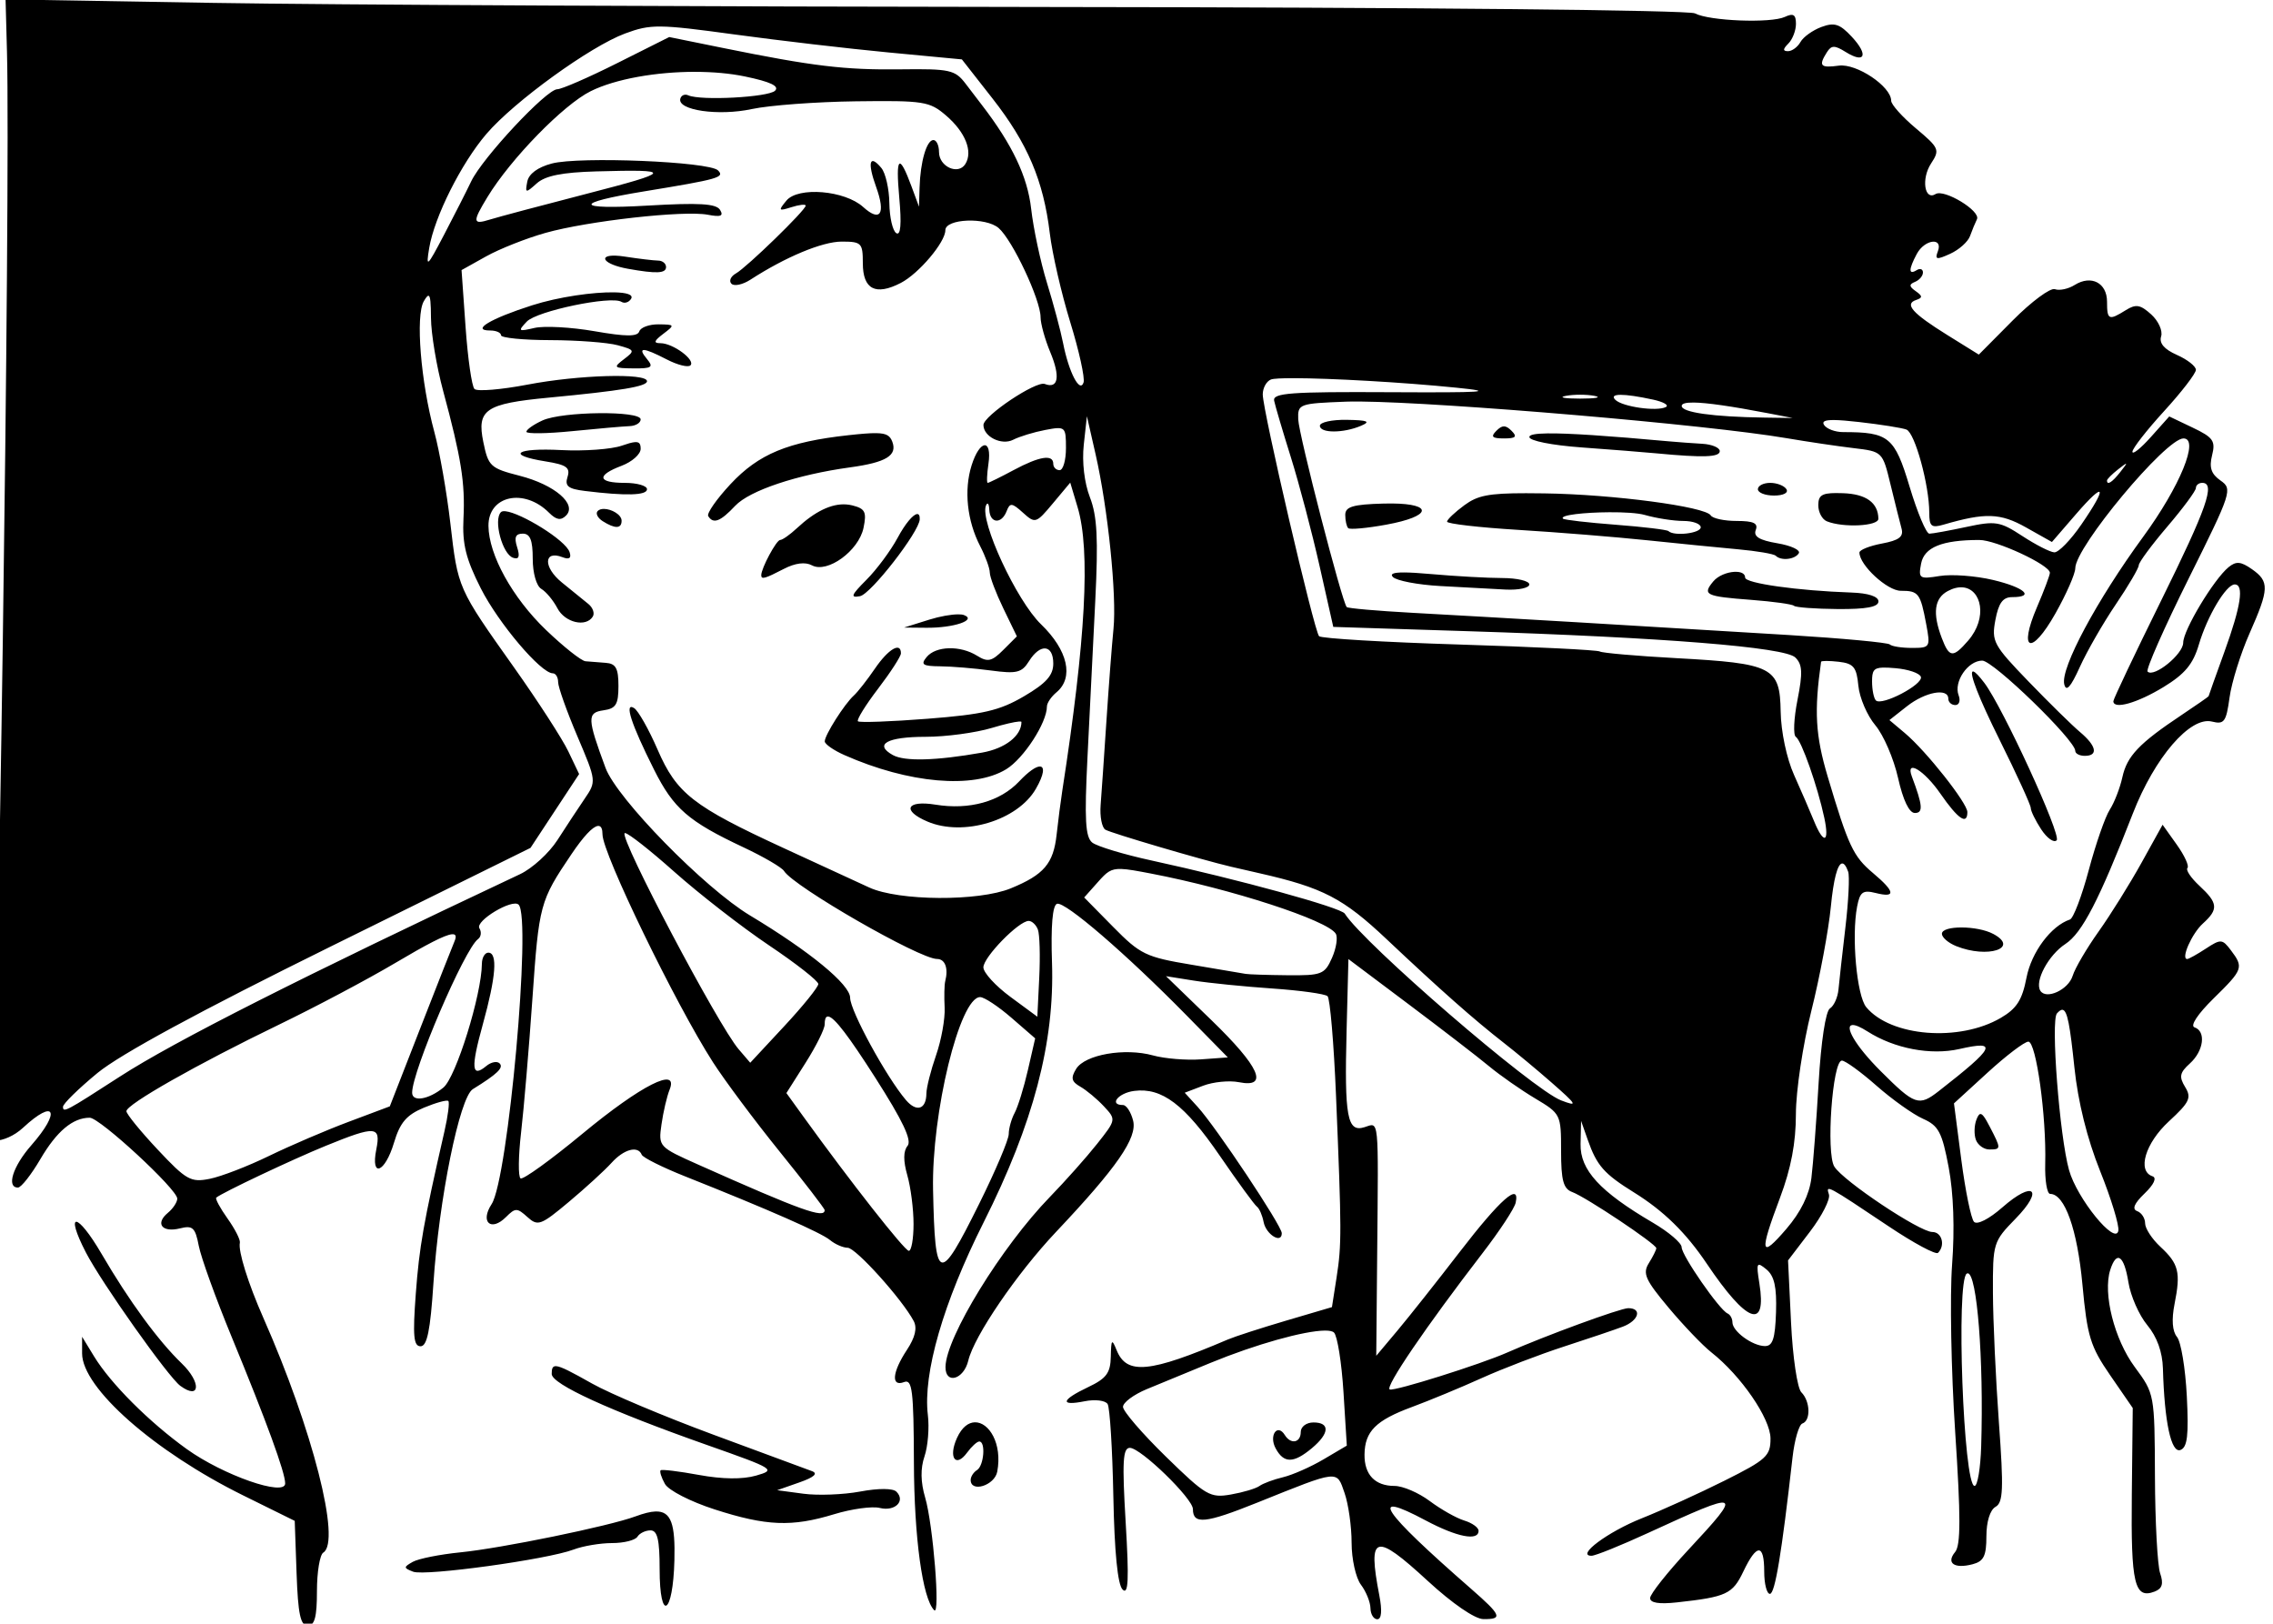 <?xml version="1.0" encoding="UTF-8"?>
<svg width="94.89mm" height="67.774mm" version="1.1" viewBox="0 0 94.89 67.774" xmlns="http://www.w3.org/2000/svg">
<g transform="translate(320.22 16.313)">
<path transform="scale(.265)" d="m-1207.5-61.654 0.223 8.326c0.576 21.606-1.514 168.43-2.414 169.57-2.055 2.586 2.116 2.458 4.93-0.15 5.056-4.689 6.037-2.623 1.31 2.76-2.901 3.303-3.956 6.652-2.096 6.652 0.498 0 2.087-2.018 3.531-4.482 2.577-4.397 5.108-6.518 7.775-6.518 1.588 0 13.789 11.277 13.789 12.744 0 0.556-0.669 1.566-1.488 2.246-2.04 1.693-0.895 3.145 1.924 2.438 1.995-0.501 2.401-0.123 2.951 2.746 0.351 1.83 2.678 8.276 5.172 14.326 5.524 13.402 8.441 21.387 8.441 23.104 0 2.119-9.761-1.287-15.5-5.408-5.936-4.263-11.995-10.321-14.607-14.605l-1.885-3.09v2.619c-0.01 5.429 11.37 15.457 25.394 22.381l8.102 4 0.291 8.25c0.227 6.432 0.612 8.25 1.75 8.25 1.101 0 1.459-1.339 1.459-5.441 0-2.993 0.45-5.719 1-6.059 2.828-1.748-1.682-19.404-9.453-36.998-2.392-5.416-3.985-10.517-3.689-11.816 0.102-0.448-0.771-2.163-1.943-3.809-1.172-1.646-1.971-3.127-1.774-3.293 0.951-0.796 12.019-6.031 17.283-8.174 7.84-3.192 8.67-3.129 7.926 0.59-0.911 4.555 1.364 3.69 2.787-1.061 0.952-3.177 1.973-4.377 4.693-5.514 1.913-0.799 3.654-1.276 3.869-1.061 0.215 0.215-0.059 2.359-0.609 4.764-3.32 14.515-3.964 18.175-4.519 25.621-0.495 6.627-0.347 8.25 0.756 8.25 1.028 0 1.536-2.486 2.022-9.893 0.871-13.283 4.123-29.32 6.207-30.607 3.864-2.386 4.898-3.381 4.219-4.061-0.398-0.398-1.338-0.213-2.09 0.41-2.336 1.939-2.467 0.342-0.541-6.604 2.067-7.47 2.354-11.246 0.854-11.246-0.55 0-1.004 0.787-1.012 1.75-0.033 4.862-4.083 17.88-6.066 19.5-2.319 1.894-4.922 2.323-4.922 0.811 0-3.401 8.26-22.659 10.379-24.199 0.483-0.351 0.58-1.119 0.217-1.707-0.71-1.148 5.194-4.698 6.178-3.715 2.062 2.062-1.649 43.195-4.256 47.174-1.853 2.827-0.094 4.393 2.273 2.025 1.464-1.463 1.745-1.464 3.367 4e-3 1.644 1.488 2.112 1.317 6.557-2.408 2.632-2.206 5.644-4.962 6.691-6.123 1.95-2.161 4.167-2.76 4.762-1.285 0.183 0.454 3.257 1.99 6.832 3.412 13.195 5.249 21.418 8.863 22.826 10.031 0.795 0.66 2.051 1.207 2.791 1.215 1.28 0.014 8.535 8.064 10.387 11.523 0.591 1.104 0.249 2.576-1.059 4.561-2.328 3.531-2.533 5.872-0.445 5.07 1.285-0.493 1.507 1.315 1.545 12.643 0.04 11.863 1.355 21.45 3.193 23.289 0.991 0.991-0.168-13.493-1.418-17.729-0.722-2.448-0.757-4.599-0.105-6.5 0.534-1.563 0.773-4.492 0.529-6.508-0.794-6.567 2.43-17.706 8.777-30.334 7.852-15.621 11.202-28.332 10.779-40.916-0.195-5.797 0.08-9.043 0.789-9.279 1.249-0.417 10.894 7.889 20.41 17.578l6.5 6.617-4.217 0.307c-2.32 0.168-5.728-0.111-7.574-0.621-4.447-1.228-10.717-0.132-12.1 2.117-0.882 1.435-0.749 2.009 0.656 2.809 0.971 0.553 2.643 1.947 3.715 3.098 1.94 2.082 1.935 2.11-1.076 5.912-1.664 2.101-5.007 5.859-7.428 8.35-7.616 7.836-16.395 22.126-16.453 26.779-0.035 2.819 2.877 2.008 3.592-1 0.915-3.853 7.652-13.73 13.811-20.25 9.602-10.164 12.834-14.829 12.154-17.539-0.34-1.354-1.058-2.461-1.598-2.461-2.263 0-0.755-1.897 1.768-2.223 4.369-0.564 7.954 2.151 13.484 10.213 2.834 4.131 5.463 7.735 5.844 8.01 0.38 0.275 0.856 1.364 1.057 2.418 0.377 1.976 2.865 3.514 2.865 1.772 0-1.174-10.385-16.766-13.26-19.908l-2.031-2.221 2.897-1.103c1.593-0.607 4.132-0.856 5.644-0.555 4.773 0.951 3.275-2.411-4.371-9.809l-7.121-6.891 4.371 0.697c2.404 0.383 7.971 0.943 12.371 1.244 4.4 0.302 8.319 0.846 8.709 1.211 0.39 0.365 0.991 7.409 1.334 15.654 0.892 21.44 0.898 23.463 0.088 28.658l-0.729 4.666-7.201 2.123c-3.961 1.168-8.101 2.509-9.201 2.978-12.343 5.269-15.93 5.613-17.518 1.682-0.748-1.853-0.862-1.724-0.918 1.02-0.052 2.574-0.692 3.434-3.564 4.797-4.278 2.03-4.518 3.02-0.539 2.225 1.63-0.326 3.25-0.128 3.602 0.441 0.352 0.569 0.758 7.108 0.902 14.531 0.171 8.774 0.68 13.913 1.453 14.684 0.919 0.916 1.032-1.484 0.49-10.564-0.571-9.579-0.45-11.75 0.658-11.75 1.71 0 9.934 7.988 9.934 9.648 0 2.468 1.944 2.272 10.143-1.022 12.993-5.22 12.475-5.161 13.748-1.51 0.61 1.75 1.109 5.277 1.109 7.84 0 2.563 0.661 5.534 1.469 6.602 0.807 1.068 1.481 2.729 1.5 3.691 0.018 0.963 0.501 1.75 1.076 1.75 0.67 0 0.786-1.347 0.322-3.75-1.86-9.644-0.727-9.982 7.641-2.277 3.857 3.551 7.406 5.989 8.742 6.004 3.118 0.033 2.866-0.587-1.961-4.801-14.135-12.338-16.33-15.643-7.139-10.75 4.947 2.634 8.35 3.302 8.35 1.641 0-0.513-1.012-1.239-2.25-1.615-1.238-0.376-3.683-1.755-5.434-3.066-1.751-1.311-4.247-2.385-5.549-2.385-3.079 0-4.774-1.772-4.734-4.949 0.045-3.644 1.775-5.38 7.467-7.482 2.75-1.016 7.7-3.067 11-4.559 3.3-1.491 9.15-3.731 13-4.979 3.85-1.248 8.012-2.656 9.25-3.129 2.497-0.954 3.052-2.902 0.826-2.902-1.232 0-13.111 4.354-19.076 6.992-4.225 1.869-17.701 6.106-18.49 5.814-0.831-0.307 5.684-9.877 14.678-21.557 2.647-3.437 4.968-6.974 5.158-7.863 0.706-3.302-2.415-0.559-8.809 7.746-3.596 4.67-8.026 10.264-9.846 12.43l-3.309 3.938 0.146-16c0.201-21.997 0.326-20.747-1.996-20.01-2.72 0.863-3.174-1.595-2.822-15.234l0.289-11.246 9.5 7.131c5.225 3.921 10.918 8.306 12.648 9.744 1.731 1.438 4.993 3.718 7.25 5.066 4.055 2.422 4.102 2.52 4.102 8.281 0 4.642 0.357 5.961 1.75 6.471 2.166 0.793 13.25 8.194 13.25 8.848 0 0.262-0.53 1.324-1.178 2.361-1.007 1.613-0.559 2.623 3.096 6.988 2.35 2.807 5.387 5.981 6.75 7.053 4.681 3.682 9.311 10.423 9.322 13.568 9e-3 2.753-0.633 3.342-7.24 6.646-3.987 1.994-9.845 4.658-13.018 5.92-5.365 2.134-10.44 5.912-7.941 5.912 0.605 0 4.611-1.616 8.904-3.59 14.819-6.814 15.062-6.71 6.332 2.672-3.285 3.53-5.985 6.937-6 7.572-0.018 0.768 1.398 0.998 4.223 0.688 7.807-0.858 8.764-1.303 10.465-4.869 2.112-4.429 3.285-4.418 3.285 0.027 0 1.925 0.403 3.5 0.896 3.5 0.802 0 1.853-6.333 3.566-21.5 0.311-2.75 1.008-5.151 1.551-5.334 1.346-0.455 1.246-3.508-0.162-4.916-0.635-0.635-1.362-5.545-1.623-10.963l-0.473-9.812 3.445-4.516c1.895-2.483 3.244-5.128 2.994-5.877-0.535-1.605-0.344-1.502 9.438 5.045 3.923 2.626 7.41 4.498 7.75 4.158 1.18-1.18 0.608-3.285-0.893-3.285-2.001 0-14.011-8.009-15.441-10.297-1.335-2.135-0.301-16.703 1.186-16.703 0.527 0 2.983 1.781 5.455 3.957 2.472 2.176 5.771 4.521 7.33 5.211 2.451 1.085 2.999 2.123 4.043 7.658 0.763 4.045 0.961 9.678 0.537 15.297-0.369 4.892-0.151 16.766 0.486 26.387 0.884 13.342 0.881 17.827-0.012 18.902-1.453 1.751-0.127 2.677 2.754 1.924 1.755-0.459 2.174-1.308 2.174-4.402 0-2.295 0.577-4.157 1.438-4.639 1.208-0.676 1.294-2.801 0.531-13.301-0.499-6.872-0.924-16.074-0.939-20.451-0.03-7.8 0.041-8.032 3.561-11.637 4.537-4.646 2.837-6.098-2.082-1.779-2.083 1.829-3.97 2.79-4.459 2.272-0.466-0.494-1.368-4.895-2.004-9.779l-1.154-8.881 5.305-4.854c2.917-2.67 5.802-4.861 6.41-4.869 1.232-0.017 2.86 11.758 2.66 19.234-0.07 2.612 0.28 4.75 0.779 4.75 2.289 0 4.282 5.592 5.082 14.262 0.755 8.177 1.235 9.751 4.387 14.326l3.541 5.139-0.148 13.715c-0.152 13.994 0.421 16.416 3.596 15.197 1.201-0.461 1.431-1.228 0.867-2.883-0.423-1.24-0.792-8.106-0.818-15.256-0.051-12.966-0.06-13.012-3.188-17.242-3.212-4.346-5.036-11.565-3.859-15.271 0.995-3.135 2.185-2.332 2.867 1.936 0.345 2.157 1.683 5.195 2.975 6.75 1.528 1.84 2.388 4.225 2.461 6.828 0.239 8.466 1.302 13.396 2.766 12.834 1.089-0.418 1.312-2.311 0.998-8.482-0.222-4.37-0.918-8.565-1.547-9.322-0.738-0.89-0.874-2.731-0.383-5.203 0.991-4.988 0.66-6.318-2.236-9.002-1.323-1.226-2.404-2.888-2.404-3.693s-0.562-1.67-1.25-1.922c-0.846-0.31-0.47-1.207 1.166-2.777 1.473-1.415 1.961-2.472 1.25-2.709-2.455-0.818-1.141-5.22 2.584-8.654 3.26-3.006 3.594-3.711 2.557-5.408-0.989-1.617-0.861-2.253 0.75-3.711 2.183-1.975 2.576-5.072 0.723-5.689-0.72-0.24 0.51-2.102 3-4.543 4.666-4.574 4.781-4.892 2.727-7.606-1.343-1.775-1.583-1.792-3.934-0.252-1.376 0.902-2.7 1.641-2.943 1.641-1.043 0 0.732-4.016 2.471-5.59 2.486-2.25 2.397-3.22-0.539-5.941-1.341-1.243-2.192-2.506-1.891-2.807 0.301-0.301-0.456-1.958-1.684-3.682l-2.232-3.133-3.33 6.008c-1.831 3.304-4.871 8.176-6.756 10.826-1.885 2.65-3.72 5.783-4.08 6.961-0.672 2.199-4.187 3.818-5.096 2.348-0.925-1.497 1.283-5.614 3.947-7.359 2.642-1.731 5.302-6.875 10.637-20.576 3.432-8.815 9.033-15.316 12.455-14.457 1.926 0.483 2.244 0.048 2.769-3.783 0.326-2.381 1.743-6.925 3.147-10.1 3.112-7.037 3.155-8.179 0.371-10.129-1.738-1.217-2.486-1.28-3.672-0.307-2.336 1.917-7.146 9.921-7.146 11.893 0 1.812-4.611 5.551-5.611 4.551-0.302-0.302 2.604-6.885 6.459-14.629 6.795-13.652 6.949-14.124 5.031-15.467-1.476-1.034-1.813-2.042-1.328-3.975 0.567-2.261 0.181-2.813-3.049-4.354l-3.699-1.764-2.902 3.248c-1.596 1.786-2.9 2.827-2.9 2.312 0-0.514 2.25-3.397 5-6.406 2.75-3.009 5-5.932 5-6.496 0-0.564-1.347-1.621-2.992-2.35-2.005-0.887-2.825-1.849-2.486-2.916 0.278-0.876-0.426-2.434-1.565-3.465-1.706-1.544-2.409-1.662-4-0.668-2.683 1.675-2.957 1.552-2.957-1.326 0-2.978-2.49-4.269-5.094-2.643-1.005 0.628-2.408 0.927-3.117 0.666-0.709-0.261-3.697 1.95-6.639 4.914l-5.348 5.389-4.957-3.08c-5.532-3.439-6.82-4.891-4.91-5.527 1.031-0.344 1.017-0.622-0.072-1.385-1.058-0.741-1.084-1.069-0.113-1.463 0.688-0.279 1.25-0.946 1.25-1.482 0-0.537-0.45-0.697-1-0.357-1.285 0.793-1.273-0.126 0.033-2.566 1.238-2.313 4.185-2.669 3.314-0.4-0.5 1.303-0.208 1.361 1.947 0.379 1.394-0.635 2.797-1.888 3.119-2.783 0.322-0.895 0.814-2.092 1.094-2.658 0.637-1.288-5.151-4.809-6.518-3.965-1.752 1.083-2.274-2.427-0.715-4.807 1.421-2.168 1.298-2.452-2.391-5.549-2.138-1.795-3.887-3.747-3.887-4.34 0-2.257-5.45-5.912-8.25-5.531-2.916 0.397-3.236 0.035-1.869-2.121 0.703-1.109 1.214-1.117 2.939-0.039 3.06 1.911 3.65 0.489 0.986-2.377-1.9-2.044-2.745-2.316-4.799-1.553-1.371 0.509-2.855 1.574-3.299 2.367-0.444 0.793-1.326 1.443-1.959 1.443-0.84 0-0.825-0.323 0.051-1.199 0.66-0.66 1.199-2.059 1.199-3.107 0-1.46-0.41-1.716-1.75-1.092-2.203 1.027-11.921 0.645-14.166-0.557-0.966-0.517-44.137-0.945-101.13-1.002-54.697-0.054-114.2-0.346-132.22-0.648zm103.24 4.275c2.304 0.019 5.587 0.427 11.508 1.236 7.041 0.963 17.998 2.244 24.352 2.846l11.553 1.094 4.816 6.15c5.531 7.061 8.036 12.95 9.031 21.23 0.385 3.203 1.835 9.511 3.225 14.02 1.389 4.508 2.332 8.781 2.094 9.496-0.58 1.74-2.318-1.601-3.221-6.193-0.379-1.925-1.522-6.2-2.541-9.5-1.019-3.3-2.14-8.552-2.492-11.672-0.571-5.066-2.965-10.109-7.748-16.328-0.423-0.55-1.582-2.067-2.576-3.371-1.664-2.183-2.476-2.364-10.248-2.266-8.815 0.111-13.78-0.484-27.943-3.359l-8.5-1.727-8.197 4.111c-4.509 2.261-8.758 4.111-9.441 4.111-1.694 0-11.776 10.785-13.555 14.5-0.79 1.65-2.734 5.475-4.32 8.5-2.642 5.04-2.836 5.207-2.299 2 0.821-4.908 5.046-13.33 9.01-17.961 4.379-5.116 16.349-13.782 21.854-15.822 2.01-0.745 3.337-1.115 5.641-1.096zm5.408 7.139c2.769 0.002 5.465 0.234 7.816 0.723 4.029 0.837 5.48 1.522 4.754 2.248-1.034 1.034-11.744 1.602-13.67 0.725-0.55-0.251-1.116-0.005-1.256 0.545-0.461 1.811 6.028 2.746 11.256 1.621 2.75-0.592 10.138-1.143 16.418-1.223 10.682-0.136 11.595 8e-3 14.182 2.228 3.062 2.628 4.281 5.693 3.047 7.656-1.124 1.787-4.146 0.409-4.146-1.891 0-1.041-0.397-1.893-0.883-1.893-1.067 0-2.057 3.407-2.18 7.5l-0.09 3-1.174-3.178c-1.96-5.304-2.527-4.79-1.934 1.752 0.378 4.172 0.224 6.022-0.469 5.594-0.569-0.352-1.062-2.479-1.092-4.727-0.031-2.248-0.598-4.741-1.26-5.539-1.867-2.25-2.234-0.911-0.82 2.998 1.534 4.243 0.654 5.592-2.053 3.143-2.891-2.616-10.234-3.228-12.078-1.006-1.325 1.596-1.255 1.688 0.789 1.039 1.233-0.391 2.242-0.5 2.242-0.242 0 0.704-9.277 9.717-10.992 10.68-0.821 0.46-1.138 1.19-0.705 1.623 0.433 0.433 1.78 0.145 2.992-0.641 5.522-3.578 11.321-5.996 14.375-5.996 3.12 0 3.33 0.214 3.33 3.393 0 4.128 2.006 5.172 5.984 3.115 2.834-1.466 7.016-6.412 7.016-8.299 0-1.828 6.375-2.091 8.395-0.346 2.177 1.881 6.606 11.296 6.606 14.043 0 1.017 0.689 3.499 1.531 5.516 1.611 3.854 1.269 5.822-0.869 5.002-1.371-0.526-9.662 5.018-9.662 6.461 0 1.845 2.856 3.263 4.686 2.326 0.998-0.511 3.277-1.206 5.064-1.545 3.161-0.599 3.25-0.521 3.25 2.859 0 1.911-0.45 3.475-1 3.475s-1-0.45-1-1c0-1.541-2.165-1.196-6.262 1-2.052 1.1-3.881 2-4.062 2s-0.131-1.35 0.111-3c0.592-4.031-1.366-3.847-2.654 0.25-1.227 3.903-0.715 8.722 1.35 12.715 0.835 1.614 1.518 3.491 1.518 4.17 0 0.679 0.96 3.216 2.133 5.639l2.133 4.406-2.144 2.143c-1.813 1.813-2.448 1.956-4.119 0.912-2.652-1.656-6.487-1.561-7.947 0.199-0.992 1.195-0.637 1.439 2.129 1.463 1.825 0.016 5.423 0.314 7.998 0.662 4.056 0.548 4.857 0.352 5.99-1.463 1.774-2.84 3.828-2.647 3.828 0.361 0 1.865-1.114 3.112-4.623 5.168-3.838 2.249-6.416 2.85-15.176 3.533-5.804 0.453-10.743 0.633-10.975 0.4-0.232-0.232 1.197-2.543 3.176-5.135 1.979-2.592 3.598-5.097 3.598-5.568 0-1.852-1.974-0.695-4.088 2.394-1.223 1.788-2.72 3.7-3.33 4.25-1.476 1.332-4.582 6.225-4.582 7.221 0 0.435 1.395 1.408 3.1 2.162 10.118 4.479 20.328 5.374 25.48 2.232 2.757-1.681 6.42-7.327 6.42-9.895 0-0.537 0.675-1.536 1.5-2.221 2.781-2.308 1.803-6.633-2.424-10.713-3.868-3.733-9.688-16.285-8.678-18.717 0.244-0.588 0.48-0.283 0.523 0.68 0.098 2.163 1.929 2.302 2.732 0.207 0.519-1.353 0.837-1.322 2.576 0.25 1.926 1.741 2.064 1.696 4.713-1.475l2.73-3.266 1.162 3.883c2.041 6.81 1.284 20.811-2.414 44.65-0.256 1.65-0.658 4.76-0.893 6.912-0.498 4.565-2 6.327-7.225 8.467-5.073 2.077-17.661 1.999-22.305-0.139-1.925-0.886-8-3.684-13.5-6.219-14.233-6.559-16.836-8.592-19.824-15.482-1.391-3.207-3.059-6.157-3.709-6.559-1.604-0.992-0.485 2.466 3.133 9.68 3.088 6.158 5.406 8.17 14.131 12.271 3.151 1.482 6.013 3.154 6.359 3.715 1.517 2.454 21.342 13.854 24.094 13.854 1.278 0 1.82 1.461 1.297 3.5-0.141 0.55-0.184 2.423-0.094 4.162 0.09 1.739-0.517 5.114-1.348 7.5-0.831 2.386-1.518 5.099-1.525 6.029-0.022 2.506-1.545 2.996-3.221 1.035-3.074-3.597-8.793-14.075-8.793-16.109 0-2.09-6.345-7.307-15.785-12.979-7.139-4.289-20.961-18.407-22.748-23.234-2.897-7.828-2.929-8.703-0.318-9.072 1.956-0.277 2.352-0.919 2.352-3.832 0-2.785-0.408-3.53-2-3.644-1.1-0.079-2.536-0.191-3.191-0.25-0.655-0.058-3.454-2.275-6.219-4.926-5.289-5.071-9.03-11.837-9.068-16.395-0.039-4.778 5.609-6.012 9.537-2.084 1.152 1.152 1.865 1.275 2.682 0.459 1.79-1.79-1.784-4.859-7.311-6.275-4.603-1.18-4.933-1.486-5.719-5.318-1.046-5.099 0.337-6.038 10.289-6.984 11.466-1.09 15.5-1.764 15.5-2.592 0-1.312-10.751-1.005-18.81 0.537-4.183 0.8-7.952 1.111-8.373 0.689-0.421-0.421-1.052-4.807-1.4-9.746l-0.635-8.98 3.859-2.154c2.122-1.186 6.334-2.853 9.359-3.705 6.683-1.882 21.832-3.577 25.574-2.861 2.049 0.392 2.527 0.202 1.928-0.768-0.609-0.985-3.295-1.143-11.4-0.672-11.547 0.671-11.833-0.393-0.602-2.232 11.798-1.932 12.784-2.212 11.682-3.314-1.384-1.384-21.84-2.23-26.18-1.082-2.226 0.589-3.633 1.629-3.867 2.861-0.346 1.824-0.26 1.84 1.498 0.264 1.337-1.2 3.992-1.733 9.367-1.883 12.263-0.342 12.112 0.011-1.5 3.525-7.15 1.846-14.012 3.673-15.25 4.061-2.733 0.855-2.783 0.395-0.389-3.543 3.668-6.032 11.982-14.554 16.272-16.68 3.925-1.945 10.374-3.052 16.467-3.047zm-12.533 28.951c-2.818-0.103-1.97 1.368 1.934 2.068 4.496 0.807 6 0.737 6-0.279 0-0.55-0.562-1.006-1.25-1.012-0.688-0.006-3.05-0.288-5.25-0.629-0.554-0.086-1.031-0.134-1.434-0.148zm-0.254 5.779c-3.244-0.056-8.716 0.701-12.916 2.043-6.579 2.102-9.68 3.967-6.596 3.967 0.935 0 1.699 0.338 1.699 0.75 0 0.412 3.487 0.758 7.75 0.768 4.263 0.01 9.043 0.371 10.623 0.801 2.724 0.741 2.776 0.854 1 2.199-1.737 1.315-1.627 1.422 1.5 1.451 2.886 0.027 3.192-0.185 2.127-1.469-1.594-1.921-0.673-1.899 3.143 0.074 1.674 0.866 3.339 1.278 3.699 0.918 0.839-0.839-2.75-3.492-4.725-3.492-1.133 0-1.025-0.36 0.441-1.469 1.864-1.41 1.836-1.47-0.725-1.5-1.467-0.017-2.838 0.481-3.047 1.107-0.283 0.849-2.074 0.843-7.059-0.025-3.674-0.64-7.929-0.871-9.455-0.514-2.55 0.597-2.647 0.516-1.213-1 1.582-1.671 13.295-4.116 14.918-3.113 0.486 0.3 1.166 0.088 1.512-0.471 0.413-0.668-0.732-0.992-2.678-1.025zm-29.219 0.543c0.281 0.072 0.358 1.126 0.375 3.486 0.017 2.486 0.88 7.661 1.918 11.5 2.853 10.554 3.481 14.492 3.201 20.094-0.201 4.024 0.381 6.367 2.728 11 2.788 5.502 9.472 13.387 11.35 13.387 0.458 0 0.834 0.627 0.834 1.395 0 0.767 1.361 4.595 3.025 8.506 3.007 7.068 3.014 7.128 1.152 9.855-1.03 1.509-2.954 4.43-4.275 6.49-1.321 2.06-3.977 4.486-5.902 5.393-34.439 16.218-54.481 26.354-63 31.857-8.576 5.54-9 5.766-9 4.779 0-0.464 2.439-2.854 5.42-5.311 3.577-2.947 16.1-9.736 36.824-19.965l31.402-15.5 7.66-11.633-1.695-3.557c-0.933-1.956-4.768-7.889-8.523-13.184-8.93-12.591-8.877-12.471-10.068-22.77-0.563-4.871-1.696-11.332-2.518-14.357-2.149-7.91-2.989-18.321-1.662-20.605 0.345-0.593 0.586-0.905 0.754-0.861zm136.3 12.977c5.751 0.01 17.042 0.631 25.607 1.498 6.45 0.653 4.415 0.792-10.5 0.711-15.615-0.085-18.454 0.123-18.205 1.34 0.162 0.793 1.352 4.816 2.645 8.941 1.292 4.125 3.323 11.817 4.512 17.094l2.16 9.594 21.193 0.676c30.872 0.984 49.92 2.513 51.592 4.141 1.123 1.094 1.19 2.399 0.344 6.678-0.578 2.925-0.697 5.543-0.264 5.818 0.882 0.56 3.423 7.782 4.486 12.75 0.849 3.966-0.097 4.256-1.627 0.5-0.616-1.512-2.029-4.775-3.139-7.25-1.165-2.597-2.056-6.817-2.107-9.98-0.115-7.004-1.247-7.583-16.443-8.41-6.244-0.34-11.667-0.813-12.053-1.051-0.385-0.238-10.351-0.732-22.146-1.096-11.796-0.364-21.729-0.955-22.074-1.312-0.78-0.809-8.873-35.544-8.873-38.084 0-1.018 0.583-2.076 1.295-2.35 0.38-0.146 1.681-0.21 3.598-0.207zm45.107 2.606c0.816 0 1.631 0.061 2.25 0.18 1.238 0.238 0.225 0.434-2.25 0.434-2.475 0-3.487-0.195-2.25-0.434 0.619-0.119 1.434-0.18 2.25-0.18zm6.365 0.018c1.035-0.006 2.79 0.246 5.135 0.756 1.65 0.359 2.55 0.885 2 1.168-1.423 0.732-6.821-0.036-7.949-1.133-0.536-0.52-0.221-0.785 0.814-0.791zm-40.984 1.055c13.165 0.123 54.531 3.621 67.119 5.769 3.3 0.563 8.057 1.269 10.57 1.568 4.567 0.544 4.569 0.547 5.834 5.76 0.696 2.869 1.475 5.978 1.73 6.91 0.353 1.288-0.388 1.855-3.084 2.361-1.952 0.366-3.551 1.005-3.551 1.42 0 1.976 4.377 6.023 6.514 6.023 2.807 0 3.089 0.373 4.006 5.258 0.682 3.635 0.618 3.742-2.242 3.742-1.62 0-3.188-0.245-3.486-0.543-0.298-0.298-7.46-0.968-15.916-1.488-21.353-1.315-47.498-2.857-59.328-3.5-5.474-0.298-10.116-0.704-10.316-0.904-0.728-0.728-7.553-27.135-7.641-29.564-0.088-2.432 0.117-2.509 7.551-2.791 0.61-0.023 1.363-0.03 2.24-0.021zm52.494 0.16c2.091 0.022 5.945 0.576 11.625 1.666l4 0.768-4.5-0.066c-8.078-0.117-13-0.811-13-1.834 0-0.368 0.62-0.546 1.875-0.533zm-172.43 1.676c-3.473 0.036-7.336 0.425-8.898 1.137-1.401 0.638-2.547 1.444-2.547 1.789 0 0.345 3.263 0.3 7.25-0.1 3.987-0.4 8.037-0.753 9-0.787 0.963-0.034 1.75-0.512 1.75-1.062 0-0.696-3.082-1.013-6.555-0.977zm76.854 0.477 1.369 6c1.945 8.529 3.348 22.22 2.818 27.5-0.248 2.475-0.749 9-1.111 14.5-0.363 5.5-0.773 11.464-0.914 13.254-0.14 1.79 0.194 3.533 0.744 3.873 0.854 0.528 15.225 4.763 19.795 5.834 0.825 0.193 2.85 0.658 4.5 1.033 9.989 2.273 13.161 3.92 20.016 10.387 8.405 7.929 13.769 12.673 18.484 16.346 1.925 1.5 5.3 4.305 7.5 6.234 4.047 3.55 4.203 3.842 1.5 2.807-4.455-1.707-31.086-24.697-34.08-29.42-0.605-0.955-16.653-5.367-30.42-8.363-4.4-0.958-8.613-2.232-9.363-2.83-1.081-0.862-1.236-3.633-0.75-13.371 0.338-6.756 0.891-17.896 1.232-24.756 0.483-9.725 0.299-13.304-0.842-16.25-0.882-2.278-1.268-5.564-0.971-8.277zm40.951 0.57c-2.337-0.039-4.25 0.38-4.25 0.93 0 1.198 3.711 1.198 6.5 0 1.549-0.666 1.042-0.875-2.25-0.93zm76.781 0.031c0.899 0.011 2.174 0.117 3.887 0.311 3.419 0.387 6.789 0.921 7.488 1.19 1.334 0.512 3.594 8.745 3.594 13.092 0 2.162 0.335 2.443 2.25 1.885 6.582-1.918 8.941-1.84 12.986 0.434l4.088 2.299 3.809-4.406c4.59-5.31 5.018-4.438 0.818 1.666-1.676 2.437-3.589 4.403-4.25 4.371-0.661-0.032-2.924-1.188-5.031-2.566-3.526-2.308-4.227-2.422-8.801-1.441-2.733 0.586-5.368 1.066-5.857 1.066-0.489 0-1.89-3.334-3.113-7.408-2.357-7.847-3.266-8.592-10.465-8.592-1.274 0-2.634-0.516-3.023-1.147-0.325-0.526 0.124-0.77 1.621-0.752zm-52.031 0.998c-0.367 0-0.733 0.235-1.199 0.701-0.933 0.933-0.667 1.199 1.199 1.199s2.133-0.266 1.199-1.199c-0.467-0.467-0.833-0.701-1.199-0.701zm-98.871 1.07c-0.987-0.016-2.38 0.1-4.385 0.32-9.552 1.049-14.16 2.96-18.59 7.709-2.191 2.349-3.77 4.614-3.51 5.035 0.798 1.292 1.911 0.868 4.25-1.621 2.261-2.407 9.752-4.914 18.106-6.057 5.679-0.777 7.475-1.873 6.639-4.053-0.349-0.909-0.865-1.307-2.51-1.334zm105.73 0.037c-1.954 0.026-2.861 0.217-2.861 0.566 0 0.597 3.549 1.304 8.25 1.645 4.537 0.329 9.825 0.747 11.75 0.93 7.429 0.705 10 0.616 10-0.348 0-0.55-1.238-1.07-2.75-1.156-1.512-0.086-3.875-0.26-5.25-0.385-9.719-0.886-15.883-1.296-19.139-1.252zm100.19 0.793c2.551 0-0.545 7.555-6.346 15.486-7.317 10.004-13.039 20.687-12.441 23.225 0.3 1.272 1.01 0.489 2.457-2.711 1.12-2.475 3.667-6.907 5.66-9.85 1.993-2.943 3.623-5.72 3.623-6.17 0-0.45 2.025-3.19 4.5-6.09 2.475-2.9 4.5-5.635 4.5-6.08 0-0.445 0.45-0.811 1-0.811 2.118 0 0.744 3.93-6.5 18.596-4.125 8.351-7.5 15.46-7.5 15.795 0 1.355 3.751 0.3 7.891-2.221 3.372-2.053 4.665-3.606 5.576-6.693 1.327-4.493 4.298-9.477 5.648-9.477 1.509 0 0.987 3.426-1.615 10.6-1.375 3.791-2.5 6.945-2.5 7.01 0 0.065-1.913 1.395-4.25 2.955-6.701 4.471-8.598 6.462-9.33 9.797-0.376 1.71-1.27 4.015-1.988 5.123-0.719 1.108-2.205 5.381-3.303 9.494-1.097 4.113-2.433 7.623-2.967 7.801-2.971 0.99-6.072 5.144-6.85 9.178-0.675 3.499-1.544 4.858-4.045 6.318-6.546 3.823-17.335 2.964-21.195-1.688-1.495-1.802-2.344-11.135-1.441-15.838 0.447-2.328 0.899-2.655 2.949-2.141 3.2 0.803 3.055-0.204-0.451-3.154-3.115-2.621-3.874-4.242-7.137-15.205-1.928-6.48-2.145-10.248-1.037-18.066 0.025-0.174 1.282-0.174 2.795 0 2.329 0.268 2.8 0.845 3.078 3.766 0.18 1.897 1.385 4.704 2.676 6.238 1.291 1.534 2.902 5.269 3.58 8.301 0.781 3.489 1.751 5.512 2.643 5.512 1.344 0 1.248-1.177-0.471-5.75-1.049-2.792 1.943-0.99 4.504 2.713 2.764 3.995 4.24 5.002 4.24 2.891 0-1.413-6.482-9.609-9.824-12.422l-2.455-2.066 2.773-2.184c2.88-2.265 6.506-2.923 6.506-1.182 0 0.55 0.499 1 1.107 1 0.609 0 0.841-0.692 0.516-1.539-0.814-2.122 1.459-5.461 3.719-5.461 1.746 0 14.658 12.527 14.658 14.221 0 0.429 0.675 0.779 1.5 0.779 2.16 0 1.847-1.564-0.75-3.746-1.238-1.04-4.896-4.63-8.129-7.981-5.524-5.724-5.838-6.307-5.205-9.682 0.5-2.667 1.177-3.592 2.629-3.592 3.663 0 1.968-1.524-3.01-2.707-2.731-0.649-6.503-0.928-8.383-0.623-3.214 0.522-3.39 0.404-2.939-1.953 0.492-2.575 3.299-3.713 9.162-3.719 2.653-0.003 11.125 3.933 11.125 5.168 0 0.368-0.916 2.805-2.035 5.416-2.993 6.982-0.884 7.709 2.902 1 1.723-3.053 3.133-6.265 3.133-7.137 0-3.339 14.263-20.445 17.047-20.445zm-244 0.588c-0.45 0.043-1.098 0.23-2.018 0.551-1.632 0.569-5.908 0.882-9.502 0.697-7.217-0.372-8.824 0.773-2.504 1.783 3.29 0.526 3.92 0.973 3.453 2.445-0.458 1.442 0.087 1.883 2.725 2.209 6.5 0.802 9.797 0.71 9.797-0.273 0-0.55-1.575-1-3.5-1-4.293 0-4.512-1.179-0.5-2.693 1.65-0.623 3-1.824 3-2.668 0-0.792-0.201-1.123-0.951-1.051zm234.95 3.412c0.052 0.052-0.251 0.457-0.873 1.25-1.306 1.666-2.127 2.196-2.127 1.373 0-0.208 0.788-0.995 1.75-1.75 0.793-0.622 1.198-0.925 1.25-0.873zm-56.059 3c-1.068 0-1.941 0.45-1.941 1s1.151 1 2.559 1c1.451 0 2.292-0.433 1.941-1-0.34-0.55-1.491-1-2.559-1zm10.355 1.605c-2.273 0.012-2.764 0.432-2.777 1.895-0.011 1.1 0.596 2.249 1.35 2.555 2.571 1.042 8.13 0.765 8.115-0.404-0.034-2.534-1.947-3.907-5.602-4.025-0.401-0.013-0.761-0.021-1.086-0.02zm-48.783 0.025c-6.035-0.005-7.702 0.389-9.732 1.877-1.495 1.096-2.731 2.265-2.75 2.6-0.017 0.334 5.031 0.918 11.219 1.297 6.188 0.379 15.3 1.113 20.25 1.631 4.95 0.518 11.426 1.161 14.393 1.43s5.63 0.724 5.918 1.012c0.838 0.838 3.021 0.604 3.635-0.389 0.31-0.501-1.212-1.21-3.381-1.576-2.843-0.48-3.79-1.064-3.397-2.09 0.409-1.065-0.345-1.422-3.002-1.422-1.951 0-3.79-0.394-4.088-0.875-0.859-1.389-15.405-3.315-26.197-3.469-1.054-0.015-2.005-0.025-2.867-0.025zm-21.129 1.617c-0.432-4e-3 -0.894 6.5e-5 -1.385 0.014-4.795 0.133-6 0.491-6 1.785 0 0.891 0.209 1.83 0.465 2.086 0.256 0.256 2.956 0.009 6-0.549 7.207-1.32 7.397-3.276 0.92-3.336zm-86.018 0.148c-2.309-0.155-4.909 1.099-7.742 3.738-1.101 1.026-2.294 1.865-2.652 1.865-0.588 0-2.973 4.449-2.973 5.547 0 0.714 0.578 0.552 3.555-0.992 1.797-0.932 3.369-1.13 4.434-0.561 2.431 1.301 7.374-2.292 8.121-5.904 0.519-2.511 0.258-3.032-1.772-3.541-0.318-0.08-0.641-0.13-0.971-0.152zm-38.158 0.707c-0.396-5.75e-4 -0.744 0.099-0.973 0.328-0.373 0.373-0.016 1.096 0.793 1.607 1.936 1.224 2.971 1.2 2.971-0.07 0-0.967-1.604-1.863-2.791-1.865zm-15.498 0.367c-0.163-0.017-0.305-0.016-0.424 0.004-0.127 0.022-0.226 0.066-0.295 0.135-1.22 1.22 0.222 6.628 1.918 7.193 0.92 0.307 1.103-0.185 0.627-1.684-0.49-1.543-0.247-2.119 0.894-2.119 1.159 0 1.568 1.031 1.568 3.951 0 2.262 0.578 4.292 1.353 4.75 0.745 0.44 1.885 1.811 2.535 3.049 1.192 2.27 4.5 3.048 5.574 1.31 0.32-0.517 0.01-1.407-0.691-1.977-0.7-0.569-2.581-2.096-4.182-3.394-2.947-2.391-2.893-5.127 0.078-3.986 1.093 0.419 1.456 0.167 1.139-0.793-0.629-1.902-7.654-6.18-10.096-6.439zm173.88 0.158c2.293-0.014 4.506 0.113 5.596 0.426 1.815 0.52 4.54 0.945 6.057 0.945 1.516 0 2.756 0.45 2.756 1 0 0.95-4.204 1.446-5.084 0.6-0.229-0.22-3.98-0.672-8.336-1.004-4.356-0.332-8.081-0.762-8.275-0.957-0.577-0.577 3.466-0.987 7.287-1.01zm-109.04 0.287c-0.62 0.046-1.844 1.463-3.078 3.756-1.088 2.02-3.297 4.994-4.912 6.609-2.397 2.397-2.581 2.87-1 2.568 1.705-0.325 9.324-10.129 9.404-12.1 0.024-0.593-0.133-0.855-0.414-0.834zm128.75 9.1c-1.142 0.061-2.572 0.602-3.324 1.508-1.75 2.109-1.241 2.359 5.947 2.904 3.471 0.263 6.518 0.686 6.771 0.939 0.253 0.253 3.35 0.483 6.881 0.51 4.497 0.035 6.42-0.325 6.42-1.201 0-0.781-1.594-1.305-4.25-1.397-8.463-0.291-16.75-1.459-16.75-2.359 0-0.559-0.513-0.846-1.227-0.9-0.149-0.011-0.306-0.013-0.469-0.004zm-52.076 0.098c-1.661-0.002-2.172 0.227-1.728 0.705 0.55 0.592 3.925 1.238 7.5 1.435 3.575 0.198 8.188 0.447 10.25 0.553 2.062 0.106 3.75-0.257 3.75-0.807s-1.913-1.004-4.25-1.008c-2.337-0.004-7.4-0.285-11.25-0.627-1.865-0.166-3.275-0.251-4.271-0.252zm88.045 2.346c2.972 0.248 3.977 4.794 0.859 8.389-2.4 2.767-2.971 2.71-4.158-0.412-1.481-3.896-1.177-6.257 0.953-7.396 0.869-0.465 1.66-0.637 2.346-0.58zm-158.22 4.252c-1.121 2.45e-4 -2.907 0.312-4.557 0.828l-4 1.252 3.5 0.033c4.326 0.043 8.047-1.217 5.926-2.006-0.196-0.073-0.495-0.107-0.869-0.107zm145.65 8.385c0.499-0.015 1.139 0.024 1.963 0.094 2.02 0.171 3.829 0.786 4.019 1.367 0.393 1.2-6.167 4.634-7.09 3.711-0.331-0.331-0.602-1.678-0.602-2.994 0-1.61 0.213-2.134 1.709-2.178zm14.143 0.623c-0.561 0.21 0.933 4.113 4.219 10.723 2.711 5.454 4.93 10.303 4.93 10.773 0 0.471 0.742 1.987 1.648 3.371 0.907 1.384 2.001 2.156 2.432 1.715 0.779-0.797-8.5-20.984-11.398-24.799-0.833-1.097-1.392-1.673-1.689-1.775-0.056-0.019-0.103-0.022-0.141-0.008zm-150.22 7.873c0.237-0.015 0.367 0.008 0.367 0.072 0 2.186-2.57 4.182-6.213 4.826-7.251 1.282-12.206 1.416-14.059 0.379-3.009-1.686-0.876-2.869 5.172-2.869 3.18 0 7.879-0.631 10.441-1.402 1.922-0.578 3.581-0.96 4.291-1.006zm3.256 7.084c-0.613 0.007-1.753 0.764-3.248 2.348-3.003 3.181-7.849 4.529-13.178 3.664-4.583-0.744-5.369 0.923-1.258 2.668 5.654 2.4 14.194-0.181 17.06-5.154 1.327-2.303 1.411-3.534 0.623-3.525zm-69.463 9.367c0.375 0.051 0.574 0.49 0.574 1.332 0 2.988 11.48 26.663 17.398 35.879 1.853 2.885 6.571 9.208 10.484 14.051 3.914 4.843 7.117 9.005 7.117 9.25 0 1.391-3.718 0.054-19.854-7.139-6.308-2.812-6.351-2.859-5.85-6.375 0.278-1.948 0.85-4.397 1.27-5.441 1.508-3.754-4.471-0.735-13.744 6.939-4.957 4.103-9.335 7.262-9.727 7.019-0.392-0.242-0.354-3.503 0.082-7.248 0.436-3.745 1.239-13.233 1.785-21.084 1.032-14.838 1.175-15.366 6.148-22.736 1.9-2.815 3.334-4.331 4.143-4.445 0.061-0.009 0.118-0.009 0.172-2e-3zm4.146 1.121c0.608 0.099 3.904 2.686 7.654 6.023 4 3.56 10.761 8.814 15.023 11.674 4.263 2.86 7.75 5.595 7.75 6.078 0 0.483-2.413 3.469-5.363 6.639l-5.363 5.764-1.826-2.131c-3.233-3.776-18.771-33.221-17.959-34.033 0.016-0.016 0.043-0.02 0.084-0.014zm191.69 4.791c0.317-0.046 0.646 0.376 0.975 1.295 0.246 0.688 0.052 4.625-0.434 8.75-0.485 4.125-0.978 8.529-1.092 9.787-0.114 1.258-0.72 2.608-1.348 3-0.672 0.42-1.404 5.232-1.781 11.713-0.352 6.05-0.864 12.8-1.139 15-0.327 2.622-1.682 5.378-3.932 8-4.119 4.8-4.31 3.869-1.008-4.904 1.735-4.61 2.5-8.642 2.5-13.184 0-3.6 1.093-10.901 2.428-16.229 1.335-5.326 2.719-12.721 3.078-16.434 0.418-4.325 1.054-6.693 1.752-6.795zm-113.54 0.861c1.024 0.033 2.447 0.294 4.672 0.721 12.664 2.427 27.808 7.352 29.117 9.471 0.353 0.571 0.086 2.291-0.592 3.822-1.148 2.593-1.627 2.78-7.016 2.727-3.181-0.031-6.148-0.128-6.592-0.215-0.444-0.087-4.285-0.737-8.537-1.445-7.177-1.196-8.057-1.619-12.31-5.938l-4.582-4.652 2.201-2.471c1.335-1.499 1.932-2.075 3.639-2.019zm-14.58 8.184c0.509 0 1.159 0.61 1.445 1.355 0.286 0.745 0.383 4.141 0.217 7.545l-0.301 6.189-4.25-3.131c-2.337-1.722-4.25-3.813-4.25-4.644 0-1.604 5.572-7.314 7.137-7.314zm146.96 1.031c-1.708-0.004-3.1 0.328-3.1 1 0 0.568 1.012 1.44 2.25 1.938 4.97 1.998 10.047 0.331 5.844-1.918-1.262-0.675-3.286-1.016-4.994-1.02zm-237.85 1.074c0.681-0.074 0.774 0.324 0.42 1.145-0.297 0.688-2.708 6.81-5.359 13.605l-4.82 12.355-6.498 2.438c-3.573 1.341-9.217 3.761-12.543 5.379-3.326 1.617-7.519 3.236-9.318 3.596-2.994 0.599-3.69 0.21-8.203-4.598-2.712-2.889-4.932-5.613-4.932-6.053 0-1.076 11.155-7.405 24-13.617 5.775-2.793 14.024-7.166 18.332-9.717 5.024-2.975 7.788-4.41 8.922-4.533zm83.24 9.895c0.645 0 2.86 1.462 4.922 3.25l3.748 3.25-1.149 5c-0.632 2.75-1.569 5.781-2.082 6.736s-0.934 2.457-0.934 3.338-2.102 5.837-4.672 11.014c-6.321 12.733-6.938 12.546-7.25-2.197-0.257-12.123 4.201-30.391 7.416-30.391zm170.53 2.006c0.756 0.121 1.165 2.503 1.853 9.074 0.568 5.428 2.007 11.225 4.049 16.312 1.742 4.34 3.036 8.577 2.873 9.416-0.458 2.363-6.51-5.078-7.762-9.543-1.502-5.359-2.91-23.586-1.908-24.699 0.352-0.391 0.643-0.601 0.895-0.561zm-194.42 1.057c0.978 0.173 3.231 3.161 7.316 9.547 4.396 6.871 5.86 9.956 5.137 10.828-0.674 0.81-0.686 2.364-0.035 4.633 0.539 1.879 0.981 5.333 0.981 7.674s-0.338 4.24-0.75 4.221c-0.673-0.031-9.175-10.852-16.516-21.02l-2.764-3.83 3.014-4.754c1.658-2.615 3.016-5.339 3.016-6.057 0-0.746 0.132-1.169 0.42-1.24 0.054-0.013 0.115-0.014 0.18-2e-3zm161.32 1.336c0.447-0.023 1.233 0.292 2.383 1.025 4.206 2.684 9.942 3.778 14.447 2.754 6.187-1.406 5.647-0.304-3.25 6.633-3.132 2.442-3.774 2.22-9.152-3.158-4.061-4.061-5.768-7.184-4.428-7.254zm20.102 14.023c-0.205 0.051-0.383 0.356-0.586 0.885-0.358 0.932-0.391 2.368-0.074 3.193 0.317 0.825 1.265 1.5 2.107 1.5 1.879 0 1.881-0.097 0.074-3.58-0.759-1.462-1.18-2.083-1.522-1.998zm-62.863 1.078 1.055 3c1.424 4.047 2.561 5.34 7.271 8.264 4.677 2.903 8.187 6.337 11.482 11.236 6.293 9.355 9.476 10.542 8.277 3.086-0.527-3.275-0.429-3.465 1.111-2.195 1.249 1.029 1.641 2.782 1.512 6.75-0.137 4.183-0.526 5.353-1.772 5.328-1.983-0.04-5.096-2.328-5.096-3.746 0-0.581-0.344-1.205-0.766-1.389-1.281-0.558-7.234-9.145-7.234-10.436 0-0.664-2.042-2.406-4.539-3.869-8.336-4.885-11.471-8.294-11.383-12.383zm-237.03 15.891c-0.56-0.05-0.213 1.549 1.486 4.836 2.471 4.779 12.986 19.626 14.877 21.008 3.151 2.302 3.329-0.537 0.221-3.531-3.718-3.582-8.303-9.848-12.627-17.258-1.93-3.307-3.397-5.005-3.957-5.055zm297.93 8.113c1.471-0.035 2.551 13.493 2.129 27.246-0.106 3.438-0.573 6.25-1.041 6.25-1.76 0-2.951-32.386-1.23-33.449 0.048-0.03 0.095-0.046 0.143-0.047zm-101.3 9.025c0.743-0.01 1.254 0.09 1.477 0.312 0.532 0.532 1.203 4.756 1.492 9.387l0.525 8.42-3.674 2.168c-2.02 1.192-4.89 2.457-6.379 2.812-1.489 0.355-3.157 0.976-3.707 1.379-0.55 0.402-2.575 1.006-4.5 1.342-3.274 0.572-3.936 0.187-10.25-5.975-3.712-3.623-6.75-7.147-6.75-7.83 0-0.683 1.688-1.94 3.75-2.793s6.566-2.709 10.008-4.125c7.219-2.971 14.788-5.056 18.008-5.098zm-121.05 5.607c-0.607-0.041-0.713 0.4-0.713 1.228 0 1.604 9.123 5.775 24.486 11.193 10.675 3.765 10.893 3.901 7.701 4.816-2.12 0.608-5.306 0.571-8.986-0.105-3.136-0.576-5.855-0.907-6.043-0.734-0.188 0.173 0.115 1.137 0.674 2.141 0.568 1.021 4.024 2.793 7.842 4.023 8.154 2.628 12.158 2.789 18.826 0.754 2.75-0.839 5.986-1.284 7.189-0.986 2.384 0.589 4.093-1.084 2.617-2.561-0.553-0.553-2.828-0.561-5.719-0.021-2.64 0.493-6.66 0.647-8.934 0.342l-4.135-0.555 3.49-1.223c2.334-0.817 2.993-1.408 1.99-1.781-0.825-0.307-7.8-2.886-15.5-5.731s-16.304-6.469-19.121-8.055c-3.277-1.845-4.886-2.694-5.666-2.746zm65.938 8.84c-1.01 0.028-2.034 0.772-2.803 2.459-1.402 3.077-0.22 4.793 1.594 2.312 0.703-0.962 1.566-1.748 1.918-1.748 1.037 0 0.732 3.826-0.359 4.5-0.55 0.34-1 1.041-1 1.559 0 2.054 3.779 0.872 4.188-1.309 0.83-4.434-1.316-7.835-3.537-7.773zm53.35 0.023c-1.111 0-2 0.667-2 1.5 0 1.707-1.567 2.009-2.51 0.484-1.168-1.89-2.536 0.06-1.457 2.076 1.291 2.412 2.822 2.411 5.717-4e-3 2.786-2.324 2.893-4.057 0.25-4.057zm-103.65 14.023c-0.834 0.029-1.879 0.304-3.174 0.781-4.185 1.543-21.054 5.006-27.559 5.656-3.235 0.324-6.61 0.996-7.5 1.496-1.481 0.832-1.476 0.964 0.053 1.553 1.895 0.73 21.175-1.93 25.27-3.486 1.48-0.563 4.21-1.023 6.066-1.023 1.857 0 3.654-0.45 3.994-1 0.34-0.55 1.266-1 2.059-1 1.097 0 1.441 1.454 1.441 6.084 0 8.508 2.107 7.265 2.328-1.373 0.144-5.63-0.475-7.773-2.978-7.688z"/>
</g>
</svg>

